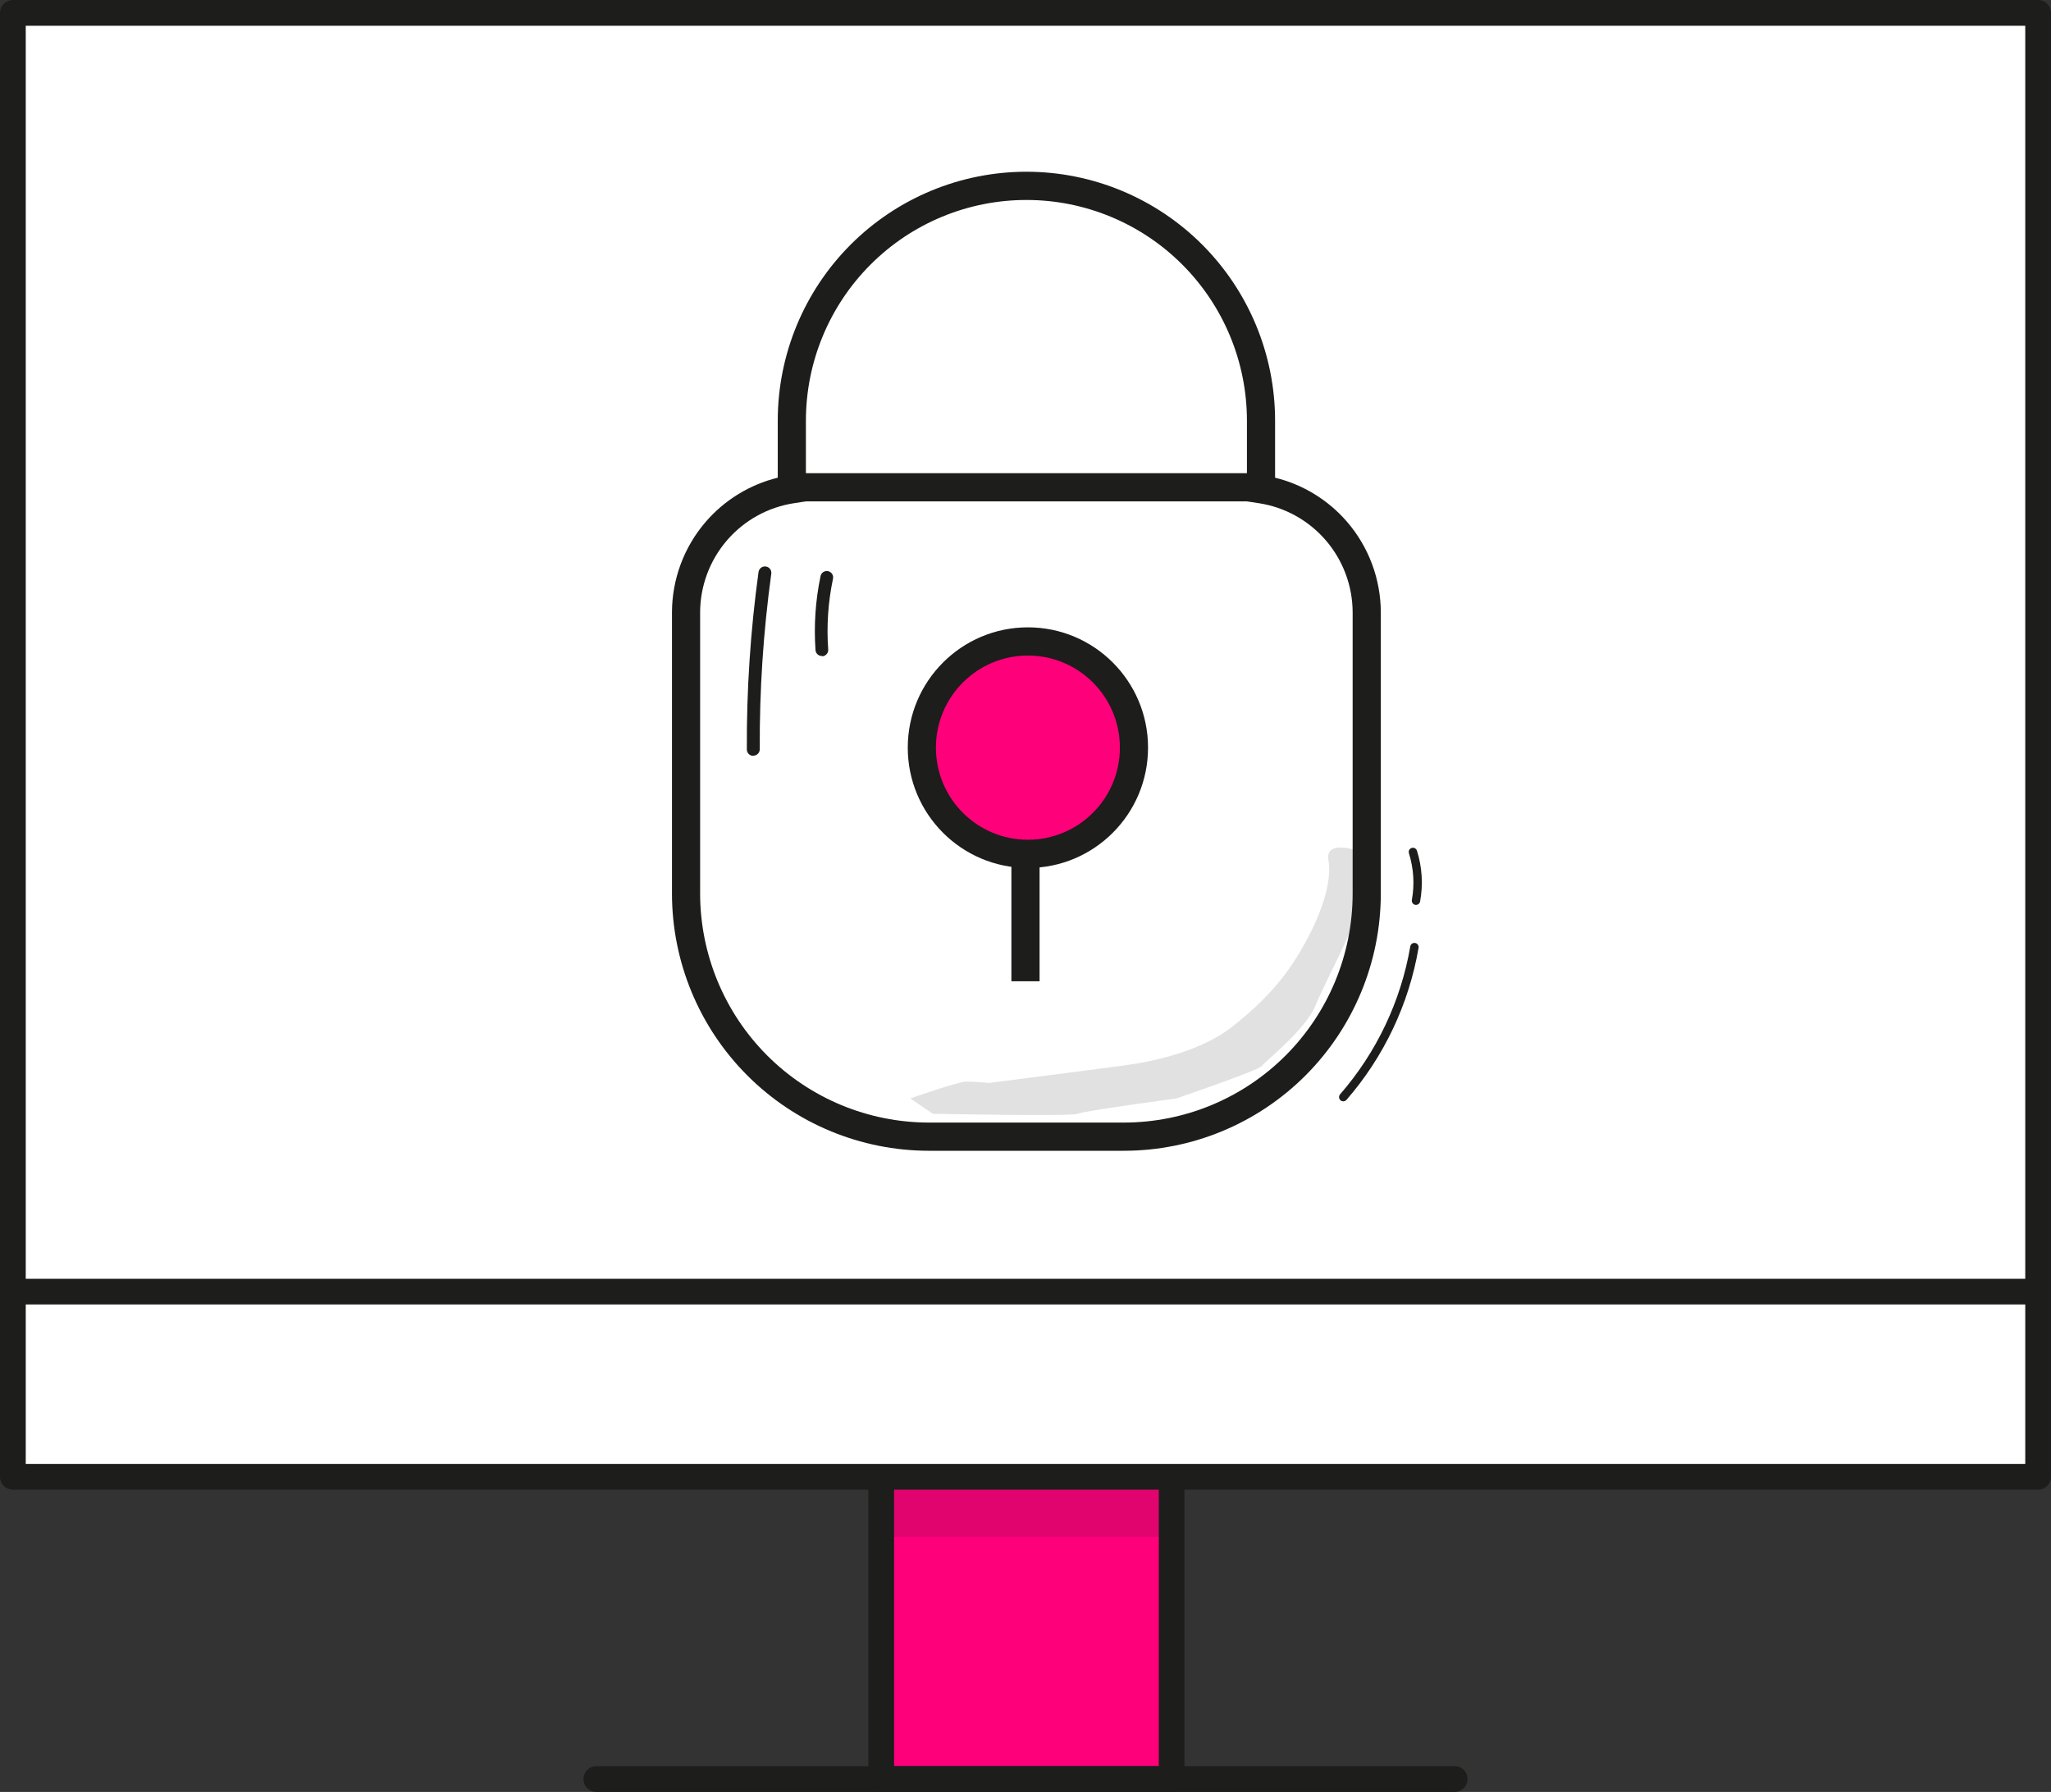<?xml version="1.0" encoding="UTF-8"?> <svg xmlns="http://www.w3.org/2000/svg" width="87" height="76" viewBox="0 0 87 76" fill="none"><rect x="0" y="0" width="87" height="76" fill="#333333" stroke="none"/> <g clip-path="url(#clip0_450_4667)"> <path d="M49.695 59.326H37.379V75.455H49.695V59.326Z" fill="#FF007B"></path> <path d="M49.695 76H37.379C37.234 76 37.096 75.942 36.993 75.84C36.891 75.738 36.834 75.599 36.834 75.455V59.328C36.834 59.184 36.891 59.045 36.993 58.943C37.096 58.84 37.234 58.783 37.379 58.783H49.695C49.84 58.783 49.978 58.84 50.081 58.942C50.184 59.045 50.242 59.183 50.242 59.328V75.457C50.241 75.601 50.183 75.74 50.08 75.841C49.978 75.943 49.839 76 49.695 76ZM37.926 74.907H49.155V59.874H37.926V74.907Z" fill="#1D1D1B"></path> <path d="M61.742 76H25.259C25.12 75.991 24.991 75.929 24.896 75.828C24.801 75.726 24.748 75.592 24.748 75.453C24.748 75.314 24.801 75.18 24.896 75.079C24.991 74.978 25.12 74.916 25.259 74.907H61.742C61.88 74.916 62.01 74.978 62.105 75.079C62.2 75.18 62.253 75.314 62.253 75.453C62.253 75.592 62.2 75.726 62.105 75.828C62.01 75.929 61.88 75.991 61.742 76Z" fill="#1D1D1B"></path> <path d="M86.455 0.545H0.547V60.096H86.455V0.545Z" fill="white"></path> <path d="M86.453 60.644H0.547C0.475 60.644 0.404 60.63 0.338 60.603C0.272 60.576 0.211 60.536 0.16 60.485C0.11 60.434 0.069 60.374 0.042 60.308C0.014 60.242 4.57305e-06 60.17 5.26305e-06 60.099V0.548C-0 0.476 0.014 0.404 0.041 0.338C0.068 0.271 0.109 0.211 0.16 0.16C0.21 0.109 0.271 0.068 0.337 0.041C0.404 0.014 0.475 -0 0.547 5.26983e-06H86.453C86.525 -0 86.596 0.014 86.663 0.041C86.729 0.068 86.79 0.109 86.841 0.16C86.891 0.211 86.932 0.271 86.959 0.338C86.986 0.404 87 0.476 87 0.548V60.099C87 60.17 86.986 60.242 86.958 60.308C86.931 60.374 86.89 60.434 86.84 60.485C86.789 60.536 86.728 60.576 86.662 60.603C86.596 60.63 86.525 60.644 86.453 60.644ZM1.092 59.551H85.908V1.093H1.092V59.551Z" fill="#1D1D1B"></path> <path d="M86.455 54.776H0.547V62.634H86.455V54.776Z" fill="white"></path> <path d="M86.453 63.18H0.547C0.475 63.18 0.404 63.166 0.338 63.139C0.272 63.112 0.211 63.072 0.16 63.021C0.11 62.97 0.069 62.91 0.042 62.844C0.014 62.777 -6.89971e-07 62.706 0 62.634L0 54.783C-6.89971e-07 54.711 0.014 54.64 0.042 54.574C0.069 54.507 0.11 54.447 0.16 54.397C0.211 54.346 0.272 54.306 0.338 54.278C0.404 54.251 0.475 54.237 0.547 54.238H86.453C86.525 54.237 86.596 54.251 86.662 54.278C86.728 54.306 86.789 54.346 86.84 54.397C86.89 54.447 86.931 54.507 86.958 54.574C86.986 54.64 87 54.711 87 54.783V62.642C86.998 62.785 86.94 62.923 86.837 63.023C86.735 63.124 86.597 63.181 86.453 63.18ZM1.092 62.087H85.908V55.324H1.092V62.087Z" fill="#1D1D1B"></path> <g opacity="0.13"> <path d="M49.695 62.634H37.379V65.185H49.695V62.634Z" fill="#1D1D1B"></path> </g> <path opacity="0.13" d="M38.613 46.587L39.569 47.238C39.569 47.238 45.475 47.357 45.714 47.238C45.953 47.118 49.9 46.587 49.9 46.587C49.9 46.587 53.412 45.391 53.531 45.207C53.651 45.022 55.381 43.678 55.799 42.649C56.217 41.621 57.65 38.994 57.591 38.516C57.531 38.037 57.591 36.08 57.591 36.08C57.591 36.08 56.186 35.587 56.351 36.484C56.516 37.382 56.04 38.755 55.383 39.951C54.726 41.147 53.95 42.221 52.277 43.539C50.605 44.857 47.922 45.152 47.499 45.214C47.076 45.276 41.951 45.931 41.951 45.931C41.951 45.931 41.354 45.872 40.995 45.872C40.637 45.872 38.613 46.587 38.613 46.587Z" fill="#1D1D1B"></path> <path fill-rule="evenodd" clip-rule="evenodd" d="M36.08 10.378C38.059 8.397 40.742 7.284 43.539 7.284C46.337 7.284 49.02 8.397 50.998 10.378C52.976 12.359 54.087 15.045 54.087 17.846V20.26C55.274 20.552 56.346 21.207 57.148 22.141C58.063 23.206 58.568 24.564 58.572 25.969L58.572 25.97L58.572 37.904C58.569 40.795 57.421 43.566 55.38 45.611C53.338 47.655 50.57 48.804 47.682 48.807H39.396C36.508 48.804 33.74 47.655 31.698 45.611C29.656 43.567 28.507 40.795 28.504 37.904L28.504 25.97L28.504 25.969C28.508 24.563 29.013 23.206 29.929 22.14C30.732 21.206 31.804 20.551 32.991 20.26V17.846C32.991 15.045 34.102 12.359 36.08 10.378ZM43.539 8.481C41.058 8.481 38.679 9.467 36.925 11.224C35.171 12.98 34.185 15.362 34.185 17.846V21.264L33.679 21.342C32.573 21.512 31.564 22.072 30.834 22.921C30.105 23.77 29.702 24.851 29.698 25.971V37.903C29.702 40.477 30.724 42.945 32.542 44.765C34.361 46.585 36.826 47.608 39.397 47.611H47.681C50.252 47.608 52.717 46.585 54.535 44.765C56.353 42.945 57.375 40.477 57.377 37.903L57.377 25.972C57.377 25.972 57.377 25.972 57.377 25.971C57.374 24.852 56.971 23.77 56.242 22.921C55.513 22.072 54.505 21.512 53.399 21.342L52.893 21.264V17.846C52.893 15.362 51.907 12.98 50.153 11.224C48.399 9.467 46.02 8.481 43.539 8.481Z" fill="#1D1D1B"></path> <path fill-rule="evenodd" clip-rule="evenodd" d="M33.508 20.069H53.489V21.265H33.508V20.069Z" fill="#1D1D1B"></path> <path d="M43.602 35.944C45.938 35.944 47.831 34.048 47.831 31.709C47.831 29.371 45.938 27.475 43.602 27.475C41.266 27.475 39.373 29.371 39.373 31.709C39.373 34.048 41.266 35.944 43.602 35.944Z" fill="#FF007B"></path> <path d="M31.948 32.056C31.913 32.056 31.878 32.05 31.846 32.036C31.813 32.023 31.784 32.003 31.759 31.978C31.734 31.953 31.714 31.924 31.701 31.891C31.687 31.858 31.68 31.824 31.68 31.788C31.667 29.272 31.832 26.758 32.175 24.265C32.184 24.193 32.221 24.128 32.278 24.083C32.334 24.038 32.407 24.017 32.478 24.026C32.514 24.029 32.549 24.04 32.58 24.058C32.612 24.075 32.639 24.099 32.662 24.127C32.684 24.155 32.7 24.188 32.71 24.223C32.719 24.257 32.722 24.294 32.717 24.329C32.378 26.797 32.214 29.286 32.228 31.776C32.228 31.812 32.221 31.847 32.208 31.88C32.195 31.913 32.175 31.943 32.15 31.968C32.125 31.994 32.096 32.014 32.063 32.028C32.031 32.042 31.995 32.049 31.96 32.049L31.948 32.056Z" fill="#1D1D1B"></path> <path d="M34.861 27.822C34.795 27.823 34.731 27.798 34.681 27.754C34.632 27.71 34.6 27.649 34.593 27.583C34.519 26.533 34.589 25.477 34.804 24.447C34.809 24.41 34.822 24.376 34.842 24.345C34.861 24.314 34.887 24.287 34.917 24.266C34.947 24.246 34.981 24.231 35.017 24.224C35.053 24.217 35.09 24.217 35.125 24.224C35.161 24.232 35.195 24.246 35.225 24.267C35.255 24.288 35.28 24.315 35.3 24.346C35.319 24.377 35.332 24.412 35.337 24.448C35.343 24.484 35.341 24.521 35.332 24.557C35.126 25.539 35.059 26.546 35.131 27.547C35.136 27.616 35.113 27.685 35.069 27.738C35.024 27.792 34.961 27.826 34.892 27.834L34.861 27.822Z" fill="#1D1D1B"></path> <path fill-rule="evenodd" clip-rule="evenodd" d="M43.602 27.803C41.447 27.803 39.7 29.552 39.7 31.709C39.7 33.867 41.447 35.616 43.602 35.616C45.757 35.616 47.504 33.867 47.504 31.709C47.504 29.552 45.757 27.803 43.602 27.803ZM38.506 31.709C38.506 28.891 40.788 26.607 43.602 26.607C46.416 26.607 48.698 28.891 48.698 31.709C48.698 34.528 46.416 36.812 43.602 36.812C40.788 36.812 38.506 34.528 38.506 31.709Z" fill="#1D1D1B"></path> <path fill-rule="evenodd" clip-rule="evenodd" d="M44.097 36.217V41.618H42.902V36.217H44.097Z" fill="#1D1D1B"></path> <path d="M56.862 46.666C56.898 46.697 56.945 46.712 56.992 46.709C57.039 46.706 57.084 46.685 57.115 46.649C58.705 44.821 59.762 42.591 60.173 40.202C60.178 40.179 60.177 40.155 60.172 40.132C60.167 40.109 60.157 40.087 60.144 40.068C60.13 40.048 60.113 40.032 60.093 40.019C60.073 40.007 60.051 39.998 60.028 39.994C60.005 39.99 59.981 39.99 59.958 39.995C59.935 40.001 59.914 40.01 59.895 40.024C59.875 40.037 59.859 40.055 59.847 40.075C59.834 40.094 59.826 40.117 59.822 40.14C59.422 42.464 58.392 44.634 56.845 46.412C56.83 46.43 56.818 46.451 56.81 46.473C56.803 46.495 56.8 46.519 56.801 46.543C56.803 46.566 56.809 46.589 56.819 46.61C56.83 46.632 56.844 46.651 56.862 46.666Z" fill="#1D1D1B"></path> <path d="M59.938 38.327C59.963 38.352 59.996 38.37 60.031 38.377C60.078 38.385 60.125 38.374 60.164 38.347C60.203 38.32 60.23 38.279 60.239 38.233C60.37 37.515 60.324 36.776 60.105 36.08C60.09 36.035 60.059 35.998 60.017 35.976C59.975 35.954 59.926 35.949 59.88 35.963C59.836 35.977 59.798 36.009 59.776 36.05C59.755 36.092 59.75 36.14 59.763 36.185C59.966 36.829 60.009 37.512 59.888 38.176C59.884 38.203 59.886 38.231 59.895 38.257C59.904 38.283 59.919 38.307 59.938 38.327Z" fill="#1D1D1B"></path> </g> <defs> <clipPath id="clip0_450_4667"> <rect width="87" height="76" fill="white"></rect> </clipPath> </defs> </svg> 